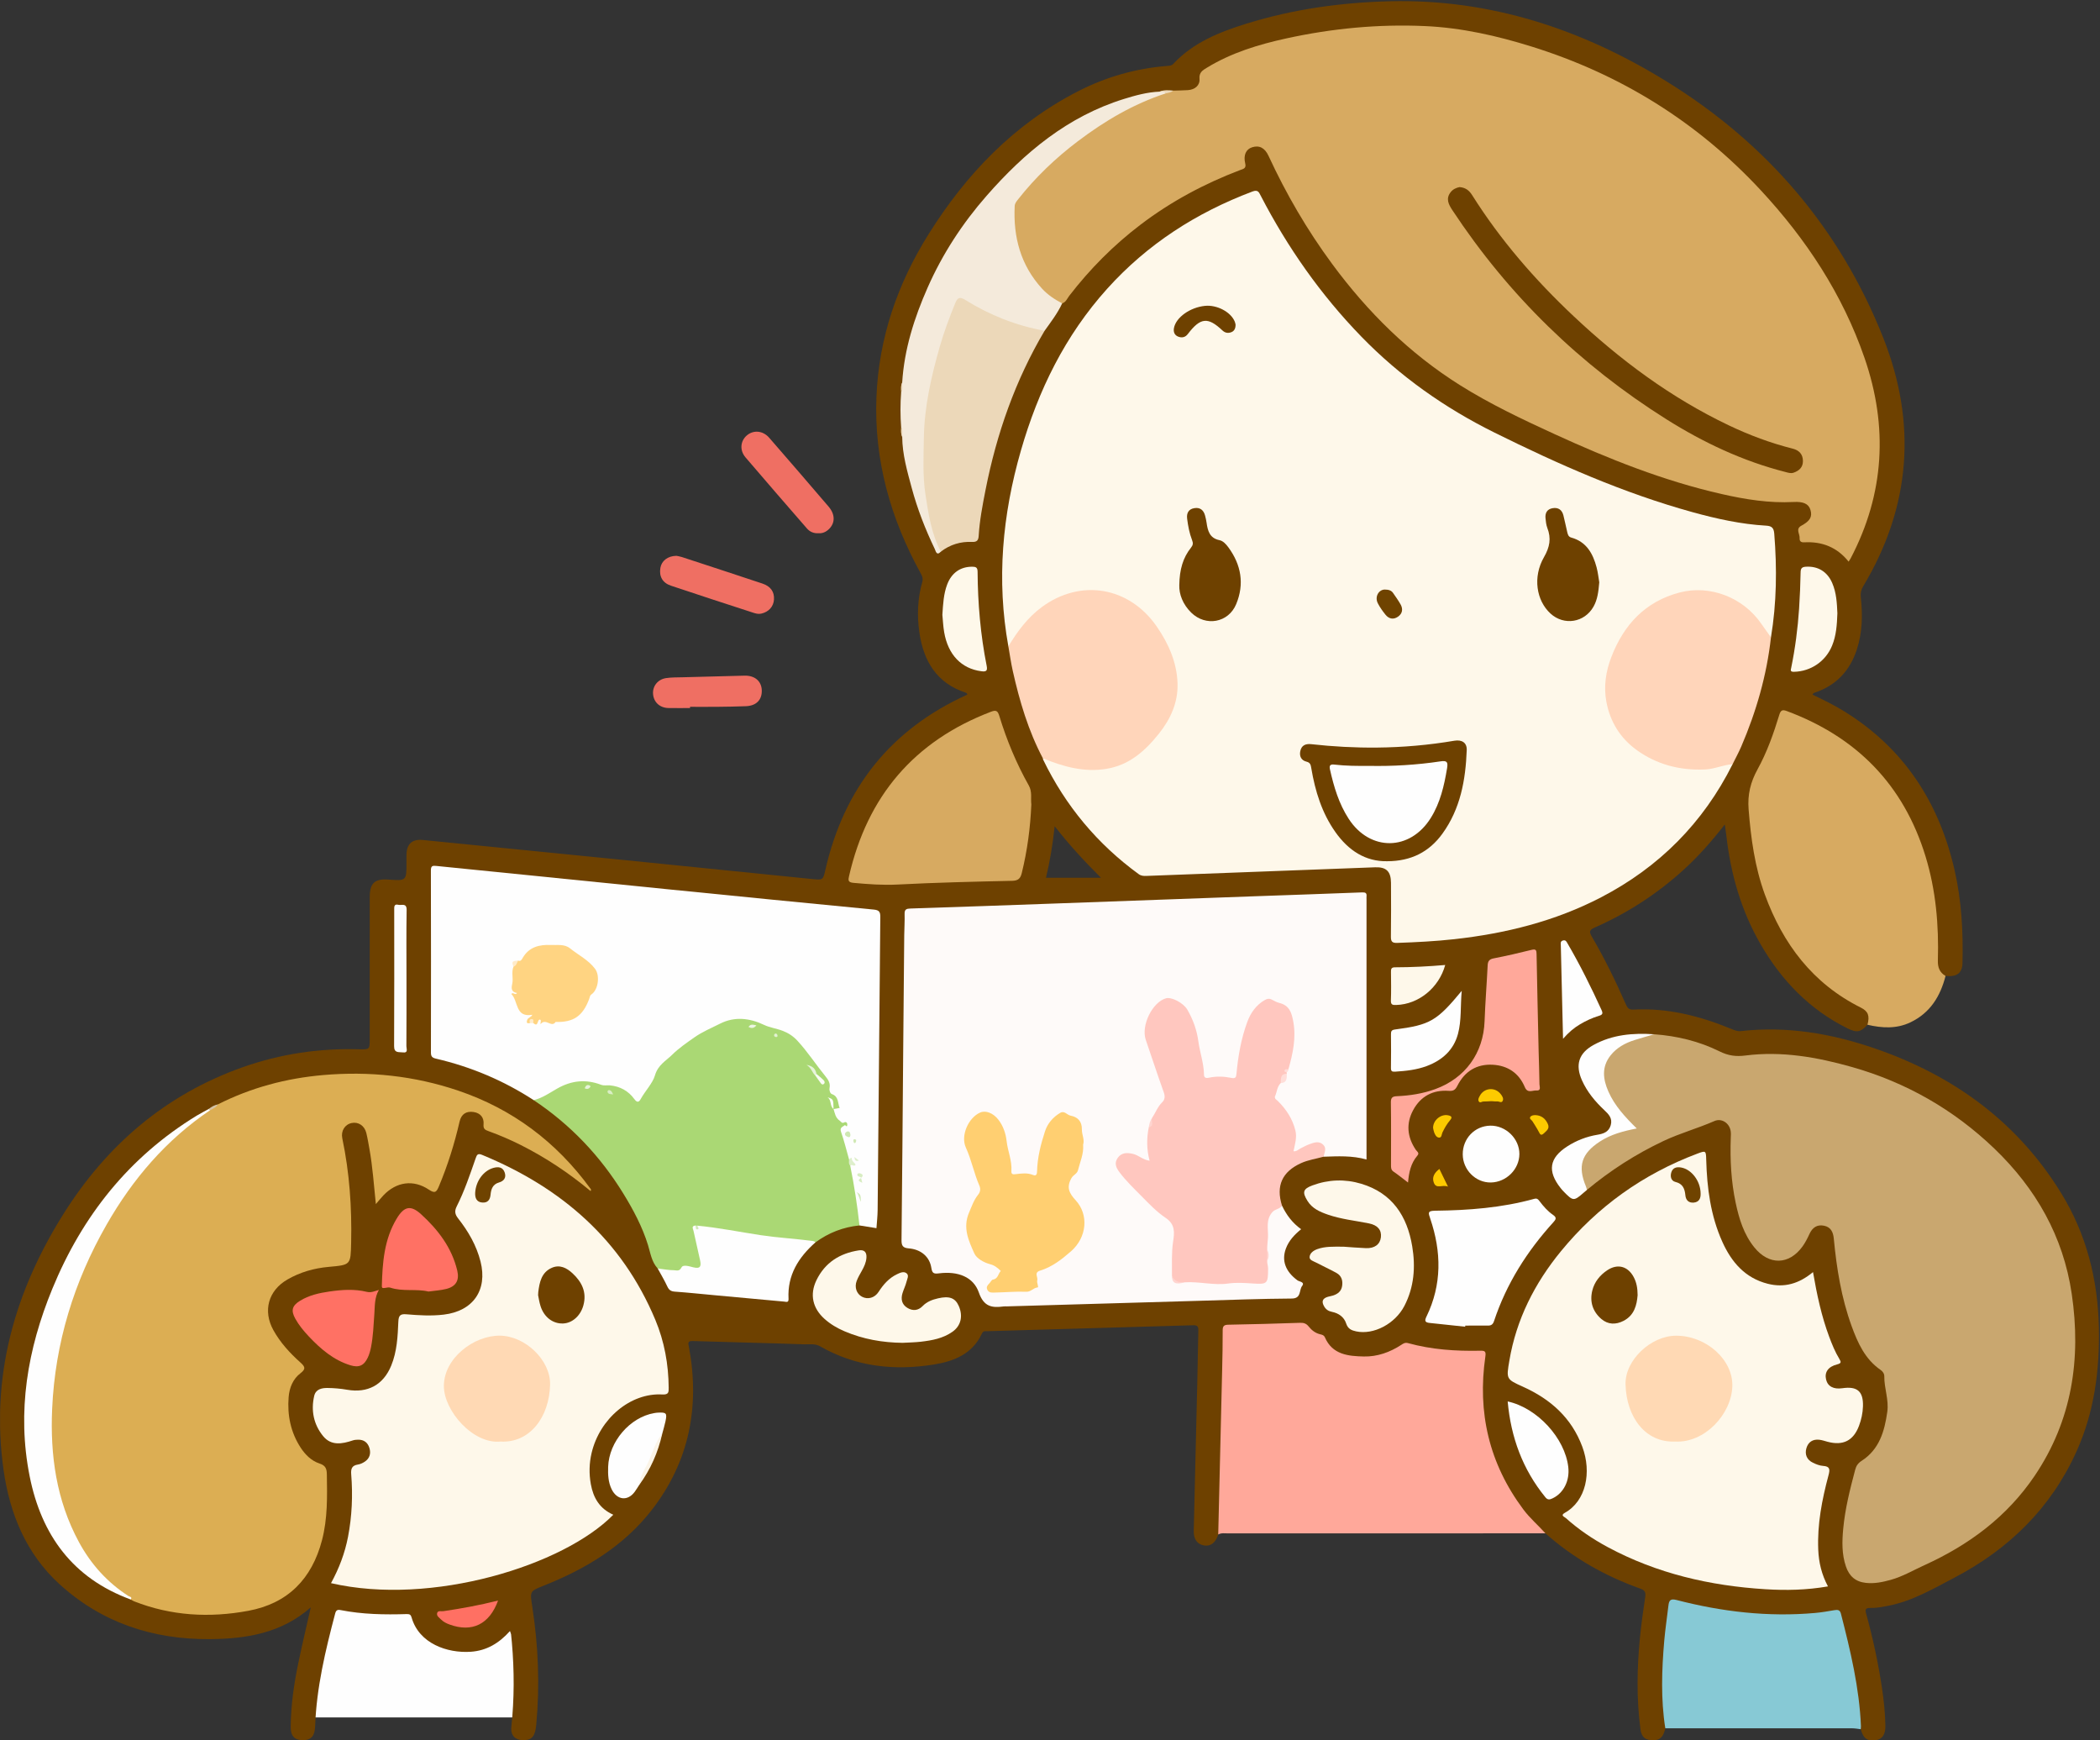 <?xml version="1.0" encoding="UTF-8"?>
<!DOCTYPE svg PUBLIC "-//W3C//DTD SVG 1.1//EN" "http://www.w3.org/Graphics/SVG/1.1/DTD/svg11.dtd">
<svg version="1.1" xmlns="http://www.w3.org/2000/svg" xmlns:xlink="http://www.w3.org/1999/xlink" x="0" y="0" width="1371" height="1136" viewBox="0, 0, 1371, 1136">
  <rect x="0" y="0" width="1371" height="1136" fill="#333333" stroke="none"/>
  <defs>
    <clipPath id="Clip_1">
      <path d="M0.06,0.74 L1370.32,0.74 L1370.32,1136 L0.06,1136 z"/>
    </clipPath>
  </defs>
  <g id="Layer_1">
    <g clip-path="url(#Clip_1)">
      <path d="M197.917,1120.99 L341.917,1120.99 L341.251,1064.32 L333.917,1036.99 L211.917,1044.99 L197.917,1120.99" fill="#FEFEFE"/>
      <path d="M682.879,572.924 C685.341,562.601 687.27,551.583 688.539,539.296 C698.113,551.524 707.939,562.184 718.753,572.924 C706.845,572.924 694.937,572.924 682.879,572.924 z M1370.26,866.444 C1369.6,835.08 1362.16,805.757 1345.87,779.143 C1317.13,732.193 1275.02,701.777 1223.48,684.158 C1195.39,674.558 1166.44,669.647 1136.58,673.013 C1134.03,673.301 1132.01,672.296 1129.91,671.436 C1109.53,663.07 1088.54,657.783 1066.32,658.988 C1063.24,659.155 1062.37,657.642 1061.37,655.368 C1054.76,640.301 1047.54,625.535 1039.22,611.333 C1037.45,608.313 1037.49,607.034 1041.09,605.446 C1062.4,596.05 1081.74,583.536 1099.01,567.87 C1108.76,559.036 1117.41,549.206 1126.06,538.13 C1126.47,541.07 1126.8,543.126 1127.03,545.193 C1129.86,570.421 1136.72,594.416 1149.49,616.469 C1163.14,640.028 1181.41,658.959 1206.05,671.197 C1212.31,674.301 1214.84,673.725 1219.18,668.876 C1221.74,667.321 1221.37,665.016 1220.69,662.695 C1219.73,659.405 1217.27,657.563 1214.34,656.068 C1193.89,645.658 1178.31,630.078 1166.38,610.656 C1149,582.367 1143.7,550.945 1142.45,518.471 C1142.36,515.901 1143.18,513.554 1144.36,511.314 C1151.52,497.736 1157.8,483.778 1162.19,469.048 C1163.31,465.294 1165.19,464.966 1168.5,466.254 C1174.57,468.617 1180.41,471.425 1186.16,474.434 C1221.19,492.755 1244.1,521.142 1255.61,558.769 C1261.49,577.99 1264.06,597.751 1263.79,617.868 C1263.73,621.695 1263.43,625.559 1263.96,629.344 C1264.46,632.987 1265.41,636.635 1270.16,637.018 C1277.59,637.765 1281.07,635.186 1281.23,628.566 C1281.71,608.204 1280.64,587.971 1276.08,568.029 C1265.99,523.853 1243.14,488.538 1204.18,464.401 C1197.47,460.247 1190.39,456.785 1183.3,453.391 C1183.84,452.195 1184.7,452.133 1185.48,451.86 C1199,447.118 1207.68,437.684 1212.16,424.223 C1215.92,412.933 1216.09,401.314 1214.83,389.662 C1214.54,386.937 1215.09,384.872 1216.41,382.67 C1247.55,330.722 1251.58,276.201 1229.44,220.356 C1201.16,149.042 1153.28,93.446 1088.18,53.241 C1032.94,19.128 973.138,-0.783 907.338,0.831 C875.585,1.61 844.34,5.971 813.962,15.368 C796.261,20.843 779.091,27.675 765.993,41.679 C764.771,42.985 763.425,42.926 761.956,43.041 C741.471,44.652 722.065,50.214 703.823,59.566 C662.032,80.991 630.768,113.619 606.161,152.95 C585.881,185.366 573.723,220.596 572.195,259.081 C570.56,300.249 581.324,338.365 601.06,374.196 C602.047,375.988 602.761,377.57 602.136,379.769 C599.038,390.66 598.611,401.775 600.238,412.92 C602.953,431.526 611.459,445.817 630.328,452.071 C631.002,452.294 631.45,452.679 631.521,453.416 C581.46,476.038 550.981,514.517 538.83,567.851 C537.305,574.543 537.266,574.484 529.94,573.741 C488.046,569.492 446.153,565.243 404.254,561.044 C361.527,556.761 318.793,552.55 276.065,548.273 C269.288,547.595 265.628,550.658 265.388,557.488 C265.323,559.319 265.377,561.154 265.377,562.987 C265.377,574.979 265.377,574.979 253.505,574.111 C244.614,573.46 241.385,576.493 241.383,585.558 C241.375,616.384 241.38,647.21 241.379,678.036 C241.379,685.01 241.377,685.082 234.185,684.887 C208.3,684.187 183.091,687.902 158.66,696.521 C108.114,714.353 69.721,747.399 41.498,792.267 C9.341,843.388 -6.265,898.846 2.338,959.567 C6.379,988.092 17.08,1014.11 38.702,1033.89 C66.333,1059.16 99.821,1070.19 136.999,1069.9 C160.847,1069.71 183.841,1066.01 202.892,1049.15 C200.119,1061.47 197.276,1073.39 194.781,1085.38 C191.929,1099.08 189.939,1112.91 189.771,1126.94 C189.697,1133.19 192.31,1135.88 197.843,1135.84 C203.227,1135.81 205.518,1133.09 205.742,1126.68 C206.62,1101.57 212.45,1077.33 218.817,1053.18 C219.364,1051.11 220.233,1050.52 222.274,1050.92 C236.574,1053.75 251.048,1054 265.545,1053.54 C267.464,1053.48 268.221,1054.01 268.701,1055.71 C273.526,1072.77 291.998,1079.2 307.376,1078.14 C317.771,1077.42 325.898,1072.48 332.929,1064.62 C333.286,1065.65 333.589,1066.21 333.663,1066.8 C333.889,1068.62 334.041,1070.44 334.199,1072.26 C335.78,1090.55 335.781,1108.83 333.85,1127.1 C333.244,1132.83 336.346,1135.93 341.981,1135.84 C347.265,1135.77 349.383,1133.23 350.061,1126.06 C352.517,1100.06 351.454,1074.18 347.448,1048.41 C345.915,1038.54 345.871,1038.62 355.113,1034.94 C382.58,1024.01 407.388,1009.05 425.716,985.332 C450.053,953.836 456.977,918.08 449.796,879.293 C449.355,876.912 448.605,875.207 452.305,875.323 C476.593,876.09 500.889,876.612 525.174,877.464 C528.555,877.582 532.138,876.883 535.413,878.763 C558.681,892.12 583.789,894.827 609.758,890.64 C622.864,888.527 634.916,883.721 641.058,870.412 C641.957,868.463 643.414,868.932 644.808,868.891 C689.557,867.607 734.308,866.363 779.055,865.019 C781.854,864.935 782.409,866.008 782.346,868.475 C782.046,880.122 781.912,891.773 781.637,903.42 C780.884,935.368 780.059,967.313 779.342,999.261 C779.218,1004.8 781.764,1008.08 786.183,1008.77 C790.445,1009.44 793.663,1006.92 795.331,1001.59 C796.34,999.979 796.443,998.158 796.663,996.328 C798.876,977.931 797.683,959.413 798.254,940.969 C798.964,918.031 800.175,895.06 799.597,872.079 C799.589,871.747 799.626,871.412 799.607,871.081 C799.418,867.715 800.988,866.466 804.361,866.277 C817.661,865.53 830.977,865.584 844.276,865.15 C853.485,864.85 859.004,870.482 864.407,875.96 C867.879,879.479 871.113,882.683 875.772,884.454 C888.785,889.4 900.973,886.869 912.762,880.578 C915.464,879.136 917.994,878.051 921.262,878.835 C934.431,881.99 947.84,883.233 961.364,883.319 C968.136,883.363 968.272,883.567 967.512,890.488 C963.434,927.586 972.987,960.807 996.328,989.898 C999.769,994.187 1003.11,999.08 1008.94,1000.84 C1027.15,1017.05 1048,1028.76 1070.88,1036.93 C1073.81,1037.98 1074.56,1039.3 1074.11,1042.3 C1072.77,1051.16 1071.53,1060.05 1070.65,1068.97 C1068.7,1088.85 1068.37,1108.76 1070.97,1128.63 C1071.69,1134.08 1074.28,1135.98 1079.7,1135.87 C1084.89,1135.77 1086.23,1132.15 1087.21,1128.1 C1088.25,1126.6 1087.91,1124.94 1087.88,1123.28 C1087.76,1116.79 1086.72,1110.35 1086.62,1103.88 C1086.38,1087.22 1087.89,1070.66 1089.96,1054.16 C1091.08,1045.2 1091.21,1045.33 1099.82,1047.29 C1131.17,1054.43 1162.75,1058.14 1194.82,1053.05 C1198.92,1052.39 1200.64,1054.08 1201.53,1057.7 C1205.59,1074.35 1209.4,1091.04 1211.79,1108.04 C1212.76,1114.93 1211.98,1122.08 1214.79,1128.69 C1216.53,1134.84 1219,1136.61 1224.73,1135.83 C1228.78,1135.28 1231.01,1132.1 1230.89,1126.46 C1230.72,1118.14 1229.88,1109.86 1228.64,1101.63 C1226.2,1085.33 1222.73,1069.25 1218.35,1053.37 C1217.5,1050.28 1218.02,1049.46 1221.38,1049.54 C1225,1049.63 1228.67,1048.9 1232.25,1048.23 C1248.21,1045.24 1262.09,1037.06 1276.14,1029.68 C1311.66,1011.02 1339.11,984.221 1355.73,947.238 C1367.28,921.553 1370.84,894.501 1370.26,866.444" fill="#6E4100"/>
    </g>
    <path d="M795.331,1001.59 C796.186,965.837 797.055,930.082 797.886,894.326 C798.087,885.673 798.274,877.016 798.234,868.362 C798.221,865.5 799.169,864.721 801.963,864.67 C817.599,864.386 833.234,863.97 848.862,863.426 C851.296,863.341 852.898,863.972 854.385,865.84 C856.381,868.348 858.885,870.269 862.142,870.977 C863.298,871.228 864.413,871.618 864.931,872.826 C869.827,884.266 880.297,885.195 890.416,885.412 C899.133,885.6 907.427,882.678 914.854,877.804 C916.181,876.934 917.274,876.133 919.311,876.695 C934.671,880.935 950.422,881.972 966.271,881.644 C969.363,881.579 970.225,881.974 969.73,885.393 C964.43,922.001 972.2,955.358 994.506,985.223 C998.818,990.997 1004.22,995.559 1008.94,1000.84 C939.857,1000.85 870.775,1000.85 801.694,1000.88 C799.56,1000.88 797.348,1000.444 795.331,1001.59" fill="#FFA89A"/>
    <path d="M1219.18,668.876 C1220.76,663.1 1219.68,660.088 1214.88,657.696 C1183.45,642.029 1164,616.155 1152.2,583.888 C1145.64,565.952 1143.09,547.262 1141.59,528.253 C1140.83,518.59 1142.86,510.475 1147.4,502.217 C1153.59,490.978 1157.89,478.862 1161.62,466.597 C1162.53,463.63 1163.59,463.027 1166.47,464.1 C1212.04,481.031 1242.74,512.164 1257.07,558.887 C1263.87,581.06 1265.83,603.864 1265.15,626.938 C1265.02,631.357 1266.26,634.761 1270.16,637.018 C1266.78,650.301 1260.13,661.113 1247.31,667.271 C1238.16,671.673 1228.71,671.085 1219.18,668.876" fill="#D7AA61"/>
    <path d="M1087.21,1128.1 C1084.19,1109.06 1084.88,1089.96 1086.52,1070.88 C1087.18,1063.26 1088.35,1055.69 1089.23,1048.09 C1089.61,1044.83 1090.34,1043.26 1094.5,1044.34 C1124.16,1052.03 1154.27,1055.55 1184.93,1052.82 C1189.23,1052.44 1193.5,1051.69 1197.75,1050.97 C1199.84,1050.62 1201.24,1050.87 1201.85,1053.23 C1208.05,1077.4 1213.89,1101.63 1214.93,1126.71 C1214.96,1127.37 1214.84,1128.03 1214.79,1128.69 C1212.99,1128.49 1211.19,1128.11 1209.39,1128.11 C1168.66,1128.08 1127.94,1128.09 1087.21,1128.1" fill="#87C9D5"/>
    <path d="M534.387,348.069 C531.383,348.211 528.801,347.241 526.823,344.96 C513.422,329.507 499.968,314.1 486.705,298.53 C482.748,293.885 483.365,287.824 487.547,284.233 C491.895,280.499 498.084,281.021 502.191,285.744 C515.176,300.677 528.118,315.647 540.971,330.694 C545.354,335.826 545.272,341.436 541.142,345.403 C539.262,347.209 537.046,348.214 534.387,348.069" fill="#EF6F63"/>
    <path d="M441.609,362.798 C442.254,362.938 443.748,363.129 445.154,363.589 C462.692,369.329 480.229,375.072 497.739,380.899 C503.113,382.688 505.604,386.284 505.306,391.267 C505.022,396.011 501.771,399.477 496.948,400.535 C495.001,400.963 493.267,400.426 491.579,399.878 C473.715,394.081 455.859,388.259 438.05,382.298 C432.5,380.44 430.198,376.214 431.142,370.623 C431.902,366.119 435.913,362.86 441.609,362.798" fill="#EF6F63"/>
    <path d="M450.494,462.163 C445.837,462.163 441.18,462.214 436.525,462.149 C430.873,462.071 426.889,458.507 426.368,453.187 C425.865,448.055 429.319,443.456 434.811,442.62 C438.401,442.074 442.095,442.168 445.745,442.067 C459.203,441.692 472.661,441.329 486.121,441.015 C492.722,440.861 497.072,444.56 497.324,450.396 C497.599,456.777 493.808,460.7 486.889,460.961 C480.741,461.192 474.586,461.285 468.433,461.35 C462.455,461.413 456.476,461.363 450.497,461.363 C450.496,461.63 450.495,461.896 450.494,462.163" fill="#EF6F63"/>
    <path d="M658.316,421.898 C650.48,378.608 654.401,336.091 666.511,294.063 C677.806,254.861 695.328,219.013 722.823,188.48 C749.086,159.314 781.107,138.771 817.702,124.991 C821.281,123.643 821.899,125.484 823.086,127.771 C840.599,161.519 862.207,192.367 888.721,219.67 C914.011,245.712 943.218,266.277 975.756,282.398 C1017.52,303.091 1059.99,321.891 1105.05,334.318 C1120.78,338.659 1136.7,342.173 1153.05,343.107 C1156.8,343.321 1158.04,344.648 1158.34,348.386 C1160.16,371.021 1159.91,393.563 1156.19,416.01 C1152.25,415.382 1151.55,411.628 1149.72,409.087 C1141.16,397.174 1129.99,389.65 1115.37,387.095 C1102.6,384.864 1090.99,388.09 1080.64,394.875 C1061.52,407.399 1050.38,425.265 1049.54,448.378 C1048.78,469.602 1062.19,488.353 1082.22,495.702 C1096.91,501.09 1111.77,503.575 1127.09,498.15 C1128.34,497.707 1130.17,496.449 1131.12,498.845 C1111.94,537.136 1083.19,566.004 1045.26,585.707 C1015.21,601.318 982.947,609.324 949.46,613.027 C937.045,614.399 924.602,615.017 912.131,615.459 C908.733,615.579 908.016,614.405 908.062,611.252 C908.233,599.594 908.167,587.932 908.117,576.273 C908.085,568.854 905.081,565.831 897.793,566.101 C848.087,567.945 798.384,569.846 748.68,571.725 C746.85,571.794 745.105,571.801 743.457,570.603 C716.407,550.925 695.653,525.998 681.058,495.921 C680.916,495.63 680.908,495.274 680.837,494.949 C682.761,493.885 684.406,495.105 686.042,495.718 C694.053,498.722 702.356,500.889 710.826,501.219 C720.358,501.59 729.874,500.145 738.005,494.517 C750.609,485.794 760.408,474.754 765.32,459.887 C767.623,452.916 768.003,445.768 766.564,438.704 C763.281,422.589 756.053,408.4 743.272,397.815 C722.98,381.008 695.836,383.41 676.717,400.756 C671.142,405.815 666.245,411.445 662.342,417.932 C661.384,419.524 660.83,421.781 658.316,421.898" fill="#FEF8EA"/>
    <path d="M765.992,59.151 C769.148,59.052 772.309,59.038 775.458,58.836 C780.129,58.536 783.479,55.744 783.098,51.411 C782.731,47.237 785.256,45.825 787.92,44.199 C803.897,34.445 821.532,29.077 839.624,25.109 C869.495,18.559 899.742,15.648 930.312,17.019 C954.211,18.09 977.395,23.354 1000.14,30.46 C1058.08,48.564 1108.11,79.606 1149.43,124.066 C1179.17,156.061 1202.93,192.083 1217.28,233.663 C1232.74,278.484 1230.35,322.268 1208.16,364.569 C1207.86,365.138 1207.48,365.659 1206.88,366.589 C1199.33,357.149 1189.51,353.343 1177.88,353.993 C1175.66,354.117 1174.77,353.167 1174.89,351.146 C1175.05,348.46 1172.13,345.263 1175.97,343.171 C1181.66,340.076 1183.29,337.405 1181.98,332.865 C1180.8,328.744 1177.13,327.329 1170.99,327.658 C1155.08,328.509 1139.48,325.986 1124.04,322.481 C1086.06,313.86 1050.11,299.498 1014.83,283.323 C993.804,273.68 972.876,263.774 953.243,251.453 C920.097,230.653 892.81,203.612 869.661,172.224 C853.399,150.175 839.681,126.638 828.195,101.782 C825.761,96.515 822.188,94.65 817.473,96.127 C813.482,97.378 811.623,101.243 812.963,106.731 C813.776,110.06 811.557,110.268 809.593,111.015 C786.274,119.878 764.491,131.524 744.597,146.651 C727,160.032 711.584,175.566 698.088,193.053 C696.719,194.827 695.927,197.235 693.451,198.005 C690.955,199.08 689.357,197.218 687.638,196.089 C674.023,187.145 667.056,173.771 663.114,158.54 C661.317,151.599 660.536,144.481 660.866,137.259 C661.009,134.131 661.887,131.455 663.865,129.006 C687.55,99.682 716.745,77.671 751.415,62.905 C754.327,61.664 757.352,60.766 760.425,60.034 C762.307,59.918 764.167,59.646 765.992,59.151" fill="#D7AA61"/>
    <path d="M142.241,720.865 C163.869,709.927 186.826,703.82 210.935,701.719 C241.001,699.099 270.419,702.173 299.021,711.837 C334.501,723.825 363.094,745.29 385.188,775.477 C385.545,775.965 386.209,776.399 385.572,777.438 C371.488,765.707 356.351,755.607 339.993,747.38 C333.147,743.937 326.118,740.91 318.914,738.316 C316.656,737.503 315.422,736.858 315.694,733.86 C316.082,729.579 313.744,726.532 309.214,725.837 C304.435,725.105 301.172,727.146 300.032,732.098 C296.704,746.559 292.304,760.646 286.545,774.335 C285.017,777.966 284.073,779.254 280.061,776.551 C269.914,769.715 258.769,771.351 250.305,780.249 C248.744,781.89 247.334,783.674 245.378,785.946 C244.067,773.404 243.279,761.521 241.161,749.807 C240.539,746.373 239.982,742.919 239.154,739.533 C237.974,734.71 233.919,732.079 229.505,733.037 C225.128,733.986 222.459,738.201 223.47,743.013 C228.18,765.436 229.753,788.105 229.251,810.978 C228.928,825.719 229.074,825.609 214.599,826.919 C205.065,827.781 195.967,830.347 187.614,835.178 C175.14,842.393 171.502,855.633 178.488,868.234 C182.991,876.355 189.185,883.103 196.022,889.237 C198.893,891.812 200.049,893.397 196.244,896.276 C191.201,900.093 188.92,905.858 188.435,911.954 C187.501,923.68 189.739,934.842 196.244,944.853 C199.299,949.555 203.337,953.569 208.658,955.287 C212.795,956.623 213.334,958.966 213.393,962.616 C213.623,976.942 213.91,991.226 210.235,1005.28 C203.619,1030.59 187.986,1046.61 162.062,1051.42 C136.734,1056.12 111.729,1054.72 87.497,1045.21 C86.753,1044.91 86.085,1044.43 85.381,1044.04 C82.122,1041.2 78.098,1039.51 74.74,1036.75 C56.69,1021.95 45.872,1002.61 39.387,980.604 C35.521,967.485 33.36,954.082 32.833,940.332 C30.37,876.094 50.458,819.201 88.873,768.421 C101.967,751.113 117.177,735.73 136.166,724.616 C138.136,723.283 140.313,722.276 142.241,720.865" fill="#DCAE53"/>
    <path d="M836.963,786.921 C839.845,793.017 843.785,798.284 849.463,802.333 C845.041,805.925 841.422,809.8 839.508,814.948 C836.555,822.887 839.296,829.995 847.048,835.705 C848.267,836.602 852.105,836.758 850.083,839.406 C847.988,842.148 849.734,847.546 843.33,847.585 C823.198,847.707 803.07,848.489 782.942,849.065 C741.025,850.265 699.108,851.496 657.191,852.711 C656.526,852.731 655.848,852.647 655.194,852.738 C647.54,853.807 642.244,852.874 639.073,843.707 C635.518,833.432 625.383,829.561 612.906,831.159 C609.417,831.606 608.559,830.939 608.012,827.473 C606.879,820.298 601.242,815.482 593.304,814.852 C589.319,814.536 588.521,813.025 588.562,809.347 C589.015,768.882 589.298,728.415 589.64,687.948 C589.857,662.136 590.085,636.323 590.331,610.511 C590.376,605.851 590.712,601.188 590.575,596.537 C590.486,593.527 591.783,593.091 594.42,593.006 C625.852,591.993 657.28,590.877 688.708,589.747 C732.275,588.181 775.841,586.568 819.408,584.998 C842.688,584.158 865.971,583.405 889.247,582.485 C891.481,582.397 892.367,582.876 892.153,585.096 C892.089,585.756 892.144,586.428 892.144,587.095 C892.144,642.076 892.144,697.058 892.144,752.04 C892.144,753.52 892.144,755 892.144,756.839 C882.645,754.164 873.361,754.727 864.091,755.017 C863.863,754.765 863.625,754.491 863.595,754.175 C862.927,747.065 860.944,745.868 854.158,748.452 C851.97,749.285 850.088,750.698 847.979,751.656 C844.547,753.215 842.915,752.174 843.845,748.62 C846.67,737.828 841.981,729.578 835.433,721.828 C830.378,715.845 830.314,713.412 835.025,706.792 C837.864,705.956 838.912,703.827 839.114,701.094 C839.178,700.637 839.286,700.189 839.408,699.745 C839.675,698.849 839.833,697.931 839.955,697.002 C842.14,690.172 843.769,683.223 843.874,676.026 C843.95,670.871 843.374,665.642 841.364,660.944 C838.421,654.066 826.704,652.379 821.626,657.857 C815.488,664.478 813.282,672.988 811.661,681.43 C810.412,687.932 808.729,694.41 808.351,701.086 C808.204,703.684 806.699,704.987 804.005,704.675 C799.189,704.115 794.378,704.003 789.551,704.631 C786.376,705.044 784.852,703.23 784.667,700.332 C784.263,693.988 782.213,687.943 781.361,681.727 C780.531,675.679 778.604,670.09 776.528,664.476 C775.775,662.439 774.834,660.389 773.329,658.858 C770.178,655.654 766.693,651.781 761.819,653.427 C756.554,655.205 751.939,657.952 750.212,664.527 C747.693,674.121 750.94,682.513 753.67,691.174 C755.873,698.164 758.341,705.066 760.74,711.989 C761.889,715.305 761.667,718.201 759.287,720.805 C756.782,723.547 755.462,727.045 753.324,730.014 C752.126,731.802 751.589,733.846 751.079,735.899 C750.155,742.188 749.952,748.456 751.155,754.749 C751.818,758.214 750.89,758.962 747.46,758.056 C745.838,757.628 744.389,756.792 742.926,756.001 C740.844,754.874 738.645,754.16 736.255,754.209 C730.936,754.319 728.425,758.531 731.121,763.135 C734.597,769.071 739.638,773.708 744.402,778.576 C751.137,785.457 758.419,791.702 766.002,797.607 C768.272,799.375 767.796,801.898 767.592,804.067 C766.705,813.507 766.373,822.968 766.055,832.431 C767.29,836.789 768.095,837.145 773.921,835.892 C782.337,834.55 790.602,837.61 799.046,836.618 C806.274,835.769 813.561,836.002 820.839,836.437 C825.029,836.687 826.453,835.131 826.586,830.808 C826.662,828.323 826.281,825.843 826.335,823.354 C826.799,821.005 827.094,818.652 826.423,816.287 C826.223,809.846 826.796,803.416 826.582,796.956 C826.43,792.39 831.351,788.092 836.963,786.921" fill="#FEFAF9"/>
    <path d="M1079.98,675.085 C1094.88,676.179 1109.34,679.671 1122.6,686.254 C1128.46,689.162 1133.44,689.73 1139.53,688.953 C1163.23,685.928 1186.3,690.025 1208.97,696.441 C1244.37,706.464 1275.54,724.271 1302.07,749.745 C1329.14,775.745 1347.02,807.02 1352.54,844.481 C1358.8,886.909 1352.77,927.137 1328.32,963.331 C1310.28,990.027 1285.37,1008.48 1256.28,1021.66 C1249.02,1024.96 1242.12,1029.07 1234.36,1031.21 C1229.07,1032.67 1223.81,1033.79 1218.2,1033.19 C1211.35,1032.46 1207.29,1028.78 1205.15,1022.55 C1202.37,1014.47 1202.58,1006.11 1203.36,997.819 C1204.58,984.709 1207.82,971.962 1211.19,959.262 C1211.86,956.754 1213.04,955.018 1215.38,953.516 C1226.94,946.067 1230.34,934.23 1232.13,921.521 C1233.25,913.61 1230.07,906.147 1230.18,898.365 C1230.2,896.575 1229.14,895.134 1227.75,894.175 C1217.58,887.155 1212.84,876.551 1208.82,865.503 C1202.13,847.084 1199.05,827.903 1197.21,808.496 C1196.81,804.174 1195.26,800.98 1190.9,800.061 C1186.38,799.108 1183.28,801.188 1181.34,805.392 C1180.03,808.251 1178.58,811.12 1176.74,813.655 C1167.93,825.763 1154.86,825.945 1145.37,814.245 C1138.45,805.709 1135.36,795.556 1133.14,785.072 C1130.18,771.155 1129.44,757.055 1129.94,742.868 C1130,741.371 1130.11,739.846 1129.9,738.375 C1129.16,733.107 1123.99,729.66 1119.31,731.716 C1108.35,736.524 1096.77,739.66 1085.92,744.798 C1067.91,753.329 1051.31,763.961 1036.03,776.71 C1029.85,769.643 1029.16,759.891 1034.73,752.41 C1042.41,742.108 1053.65,738.25 1065.67,735.981 C1065.99,735.922 1066.32,736.083 1066.65,736.141 C1067.01,736.205 1067.27,736.364 1067.95,737.735 C1058.76,728.965 1051.04,720.472 1047.42,709.156 C1043.63,697.326 1048.14,687.127 1059.06,680.962 C1065.61,677.267 1072.68,675.872 1079.98,675.085" fill="#C9A76F"/>
    <path d="M1183.64,830.322 C1186.21,845.193 1189.19,859.131 1194.2,872.539 C1196.06,877.523 1198.07,882.458 1200.84,887.019 C1202.09,889.081 1202.1,889.893 1199.39,890.572 C1193.48,892.054 1191.04,895.709 1192.18,900.48 C1193.25,904.923 1197.05,906.954 1202.75,906.127 C1212.59,904.698 1216.55,908.176 1216.25,917.986 C1216.11,922.356 1215.19,926.589 1213.67,930.651 C1210.01,940.408 1203.22,943.781 1193.09,941.059 C1191.33,940.587 1189.58,939.973 1187.79,939.759 C1183.56,939.257 1180.53,941.202 1179.35,945.176 C1178.13,949.316 1179.57,952.825 1183.58,954.758 C1185.66,955.756 1187.95,956.678 1190.2,956.825 C1194.77,957.122 1194.76,959.152 1193.77,962.888 C1189.5,978.836 1186.35,994.962 1187.06,1011.63 C1187.41,1019.88 1189.26,1027.7 1193.4,1035.48 C1179.54,1037.88 1166.04,1038.17 1152.48,1037.32 C1116.38,1035.07 1081.8,1027.11 1049.7,1009.88 C1039.85,1004.59 1030.62,998.368 1022.28,990.886 C1021.38,990.079 1018.48,989.196 1021.6,987.454 C1035.49,979.698 1039.22,961.027 1033.05,944.385 C1026.02,925.402 1012.2,913.195 994.151,905.09 C983.283,900.211 983.365,900.102 985.399,888.082 C989.957,861.155 1001.91,837.651 1019.05,816.731 C1042.98,787.528 1072.75,766.31 1108.11,753.006 C1113.67,750.914 1113.76,751.001 1113.92,757.048 C1114.42,775.473 1116.79,793.568 1124.43,810.536 C1130.39,823.786 1139.28,834.207 1154.12,837.95 C1164.93,840.676 1174.5,837.918 1183.64,830.322" fill="#FEF8EA"/>
    <path d="M348.438,718.09 C328.751,705.278 307.426,696.295 284.567,690.993 C282.11,690.423 281.331,689.482 281.335,687.032 C281.395,647.39 281.411,607.748 281.309,568.107 C281.302,565.112 282.436,564.968 284.848,565.213 C335.992,570.407 387.14,575.563 438.291,580.678 C482.33,585.081 526.37,589.475 570.426,593.697 C573.956,594.035 574.747,595.208 574.715,598.508 C574.082,662.269 573.565,726.032 572.972,789.794 C572.936,793.749 572.47,797.699 572.204,801.652 C568.506,801.058 564.809,800.465 561.111,799.871 C559.933,798.594 559.332,797.02 559.166,795.354 C558.059,784.249 555.743,773.328 554.171,762.305 C553.368,760.406 557.384,759.98 555.569,757.642 C555.133,757.08 555.066,756.696 553.908,756.98 C550.544,751.197 549.807,744.543 547.763,738.325 C546.728,735.176 549.721,734.766 551.166,733.849 C547.303,733.867 544.689,730.808 543.737,724.518 C543.817,724.041 544.026,723.63 544.369,723.29 C547.372,720.739 546.373,718.222 543.904,716.25 C541.621,714.427 540.406,712.353 540.385,709.476 C540.37,707.405 539.589,705.567 538.346,703.946 C531.79,695.394 525.622,686.533 518.277,678.605 C516.903,677.122 515.331,675.662 513.436,675.163 C504.015,672.683 495.488,667.593 485.409,666.743 C479.914,666.28 475.216,667.621 470.569,669.387 C455.878,674.968 444.016,684.836 432.702,695.433 C431.202,696.836 429.819,698.181 429.86,700.437 C429.878,701.459 429.527,702.466 428.823,703.189 C424.813,707.305 422.52,712.539 419.475,717.286 C417.29,720.692 415.465,720.928 412.901,717.824 C408.188,712.118 402.179,710.394 395.03,709.482 C389.192,708.737 383.51,706.66 377.441,707.052 C375.609,707.17 373.954,707.31 372.187,708.112 C365.561,711.118 358.773,713.777 352.723,717.917 C351.304,718.888 349.887,718.563 348.438,718.09" fill="#FEFEFE"/>
    <path d="M400.394,988.702 C367.983,1021.79 281.873,1048.52 216.097,1033.36 C221.341,1023.79 225.164,1013.77 227.206,1003.13 C229.794,989.642 230.395,976.03 229.292,962.377 C228.985,958.587 229.789,956.539 233.725,955.928 C235.305,955.683 236.915,954.9 238.257,953.988 C241.391,951.859 242.225,948.691 241.19,945.195 C240.137,941.636 237.629,939.653 233.791,939.725 C232.638,939.747 231.428,939.819 230.351,940.183 C223.404,942.527 216.223,943.818 211.001,937.438 C204.817,929.883 202.897,920.778 205.121,911.152 C206.133,906.772 210.033,905.913 213.795,905.959 C218.084,906.012 222.415,906.383 226.64,907.118 C240.033,909.448 250.214,903.98 255.386,891.43 C259.206,882.161 259.655,872.302 260.068,862.521 C260.24,858.43 261.595,857.551 265.311,857.865 C273.428,858.551 281.539,859.05 289.716,858.076 C308.806,855.802 318.418,842.133 313.731,823.475 C311.09,812.959 305.759,803.784 299.14,795.353 C297.062,792.706 296.567,790.619 298.168,787.437 C303.252,777.33 306.856,766.6 310.573,755.935 C311.334,753.752 311.921,752.648 314.683,753.787 C366.355,775.079 405.939,809.094 427.856,861.535 C433.74,875.614 436.448,890.496 436.554,905.807 C436.574,908.697 436.581,910.439 432.384,910.201 C411.624,909.024 391.502,925.933 386.222,948.443 C384.64,955.185 384.504,961.975 385.734,968.762 C387.328,977.555 391.364,984.7 400.394,988.702" fill="#FEF8EA"/>
    <path d="M348.438,718.09 C354.051,716.739 358.83,713.36 363.634,710.606 C373.127,705.165 382.47,704.306 392.375,708.035 C394.448,708.815 396.239,708.258 398.146,708.436 C404.826,709.062 410.25,712.062 414.111,717.365 C415.997,719.956 417.157,719.412 418.294,717.353 C421.233,712.037 426.124,707.024 427.577,701.982 C429.579,695.035 434.759,692.485 438.804,688.475 C443.092,684.223 448.206,680.729 453.227,677.191 C458.612,673.396 464.506,671.002 470.175,668.129 C479.588,663.361 489.481,664.517 498.726,668.929 C502.695,670.823 506.93,671.281 510.927,672.826 C514.754,674.307 517.836,676.313 520.626,679.337 C527.338,686.609 532.692,694.918 538.92,702.551 C540.7,704.732 542.216,707.051 541.577,710.194 C541.269,711.708 542.013,713.771 543.107,714.145 C547.582,715.671 546.808,719.828 548.167,723.174 C546.816,723.423 545.486,723.669 544.155,723.915 C542.984,721.909 543.635,719.384 542.316,717.42 C543.659,719.366 542.811,721.95 544.192,723.885 C545.039,726.661 545.407,729.57 548.193,731.486 C549.25,732.213 549.572,733.512 551.279,732.577 C552.101,732.127 553.18,732.596 553.155,734.003 C553.11,736.445 551.88,734.115 551.54,734.42 C550.27,735.557 548.025,735.802 549.07,738.772 C551.14,744.655 552.593,750.756 554.301,756.768 C555.639,757.955 554.586,759.598 555.094,760.943 C557.7,773.826 559.701,786.803 561.112,799.871 C550.519,800.913 540.963,804.653 532.379,810.918 C527.683,811.76 523.048,810.589 518.491,810.007 C506.626,808.493 494.541,808.286 482.924,805.308 C474.15,803.059 465.074,803.503 456.349,801.395 C455.881,801.395 455.41,801.446 454.964,801.574 C453.397,803.104 454.629,804.723 454.89,806.248 C455.846,811.828 457.645,817.249 458.283,822.884 C458.829,827.717 457.556,828.887 452.786,828.439 C449.659,828.146 446.835,828.453 443.68,829.58 C439.031,831.241 433.845,831.165 429.383,827.97 C425.404,823.644 424.707,818.069 423.058,812.717 C419.375,800.769 413.501,789.735 406.956,779.083 C391.86,754.518 372.445,734.102 348.438,718.09" fill="#AAD874"/>
    <path d="M836.963,786.921 C835.58,789.287 832.597,789.002 830.695,791.153 C826.166,796.273 828.084,802.105 827.82,807.632 C827.691,810.342 827.217,813.042 827.313,815.764 C827.797,818.176 827.834,820.585 827.291,822.993 C827.193,824.634 827.867,826.135 827.871,827.842 C827.891,838.14 827.439,838.38 817.382,837.727 C812.252,837.393 807.054,837.046 801.828,837.782 C792.305,839.122 782.827,836.329 773.279,837.01 C769.42,837.874 766.178,837.526 765.13,832.865 C765.188,825.433 764.756,817.976 765.851,810.588 C766.745,804.553 767.388,799.196 760.988,794.918 C755.244,791.078 750.349,785.938 745.395,780.922 C740.379,775.844 735.258,770.951 730.926,765.24 C728.643,762.231 727.261,759.219 729.728,755.736 C732.273,752.142 735.958,752.326 739.647,753.16 C743.375,754.003 746.192,757.115 750.526,757.61 C748.559,750.313 748.531,743.053 749.995,735.784 C751.996,734.247 751.195,731.735 752.075,729.808 C754.37,726.396 755.723,722.421 758.787,719.436 C760.469,717.798 760.727,715.637 759.812,713.08 C755.733,701.679 751.939,690.176 748.023,678.716 C744.846,669.419 752.259,654.169 761.22,651.609 C764.798,650.587 772.545,654.557 775.132,658.981 C778.907,665.439 781.365,672.325 782.381,679.833 C783.36,687.072 785.95,694.069 786.03,701.465 C786.057,703.959 788.019,703.721 789.124,703.478 C794.098,702.388 799.052,702.578 803.929,703.572 C806.632,704.123 807.033,703.128 807.24,700.874 C808.296,689.347 810.288,677.954 814.281,667.086 C816.462,661.151 820.088,655.901 825.926,652.638 C827.375,651.828 828.652,651.633 830.146,652.386 C831.777,653.209 833.403,654.185 835.15,654.613 C841.76,656.235 843.29,660.877 844.369,667.044 C846.251,677.804 844.008,687.816 841.155,697.914 C840.575,698.466 839.878,698.951 840.015,699.912 C840.09,700.227 840.119,700.546 840.101,700.87 C837.974,702.376 837.777,705.134 836.148,706.963 C833.71,709.276 833.72,712.663 832.45,715.491 C831.735,717.082 833.297,717.709 834.232,718.631 C839.733,724.058 843.835,730.29 845.711,737.939 C846.834,742.522 845.401,746.747 844.469,751.428 C846.474,751.68 847.612,750.346 848.987,749.637 C850.902,748.649 852.81,747.6 854.827,746.868 C857.783,745.796 860.966,744.532 863.743,747.059 C866.367,749.446 864.619,752.326 864.091,755.017 C859.197,756.399 854.122,757.071 849.415,759.201 C837.078,764.784 832.871,774.023 836.963,786.921" fill="#FFC7BF"/>
    <path d="M658.316,421.898 C664.197,412.18 670.818,403.149 680.117,396.278 C705.403,377.595 737.103,382.87 755.131,408.857 C762.962,420.147 768.378,432.546 768.768,446.263 C769.112,458.359 764.322,469.195 756.704,478.752 C747.675,490.077 737.331,499.356 722.444,501.825 C707.831,504.249 694.178,500.442 680.837,494.949 C671.334,476.98 665.635,457.691 661.21,437.981 C660.018,432.671 659.269,427.261 658.316,421.898" fill="#FFD5BA"/>
    <path d="M1131.12,498.845 C1125.04,499.161 1119.52,501.964 1113.31,502.246 C1096.78,502.997 1081.64,499.09 1068.35,489.44 C1057.78,481.761 1051.15,471.05 1048.74,458.091 C1046.87,448.054 1048.35,438.263 1052.01,428.782 C1060.16,407.684 1074.17,392.608 1096.54,386.745 C1116.47,381.521 1138.1,390.041 1149.86,407.112 C1151.92,410.109 1154.08,413.045 1156.19,416.009 C1153.43,440.785 1146.6,464.458 1136.78,487.304 C1135.09,491.236 1133.01,495.002 1131.12,498.845" fill="#FFD5BA"/>
    <path d="M673.315,525.061 C672.669,540.388 670.672,555.174 667.098,569.764 C666.228,573.315 664.86,574.838 660.81,574.928 C635.861,575.482 610.902,576.063 585.984,577.358 C576.266,577.863 566.773,577.127 557.175,576.264 C553.516,575.936 553.722,574.411 554.305,571.868 C566.244,519.739 596.783,483.719 646.956,464.574 C650.347,463.28 651.389,463.951 652.421,467.34 C657.231,483.133 663.567,498.332 671.668,512.726 C674.021,516.907 672.801,521.167 673.315,525.061" fill="#D7AA61"/>
    <path d="M761.117,60.943 C740.027,67.818 721.235,78.911 703.643,92.219 C689.068,103.244 675.969,115.774 664.643,130.145 C663.586,131.487 662.538,132.76 662.452,134.476 C661.437,154.764 666.341,173.138 680.328,188.423 C684.019,192.456 688.589,195.477 693.451,198.005 C690.455,204.504 686.094,210.127 681.975,215.906 C679.533,217.455 677.093,216.264 674.74,215.744 C659.648,212.413 645.607,206.412 632.257,198.72 C626.594,195.457 625.991,195.533 623.638,201.609 C611.766,232.27 604.061,263.698 604.416,296.925 C604.635,317.415 606.415,337.454 613.98,356.673 C614.417,357.784 614.649,358.904 614.243,360.076 C611.427,363.05 610.914,359.682 610.282,358.365 C604.104,345.497 598.92,332.233 595.207,318.435 C592.269,307.52 589.118,296.629 589.01,285.18 C588.195,283.183 589.213,280.979 588.314,278.991 C587.743,271.297 587.742,263.602 588.315,255.908 C589.204,253.914 588.211,251.713 588.998,249.709 C590.35,227.911 596.879,207.497 605.623,187.683 C615.325,165.7 628.362,145.765 644.13,127.764 C668.877,99.513 697.145,75.941 733.836,64.571 C741.338,62.246 748.971,60.157 756.921,59.819 C758.433,59.772 760.334,58.271 761.117,60.943" fill="#F4EADB"/>
    <path d="M614.243,360.076 C608.069,348.406 606.131,335.581 604.187,322.78 C602.328,310.547 602.959,298.206 603.144,285.914 C603.449,265.524 607.948,245.798 613.524,226.301 C616.265,216.715 619.765,207.388 623.519,198.148 C624.996,194.51 626.227,193.293 630.257,195.806 C646.192,205.74 663.437,212.547 681.975,215.906 C662.843,248.209 650.64,283.102 643.412,319.805 C641.461,329.71 639.55,339.661 638.943,349.773 C638.767,352.689 637.768,353.864 634.718,353.722 C627.172,353.372 620.286,355.44 614.243,360.076" fill="#ECD8B9"/>
    <path d="M137.061,724.731 C108.469,744.029 86.661,769.548 69.654,799.245 C48.324,836.492 35.971,876.479 34.049,919.554 C32.691,950 36.814,979.303 51.485,1006.46 C59.29,1020.9 69.99,1032.83 83.875,1041.78 C84.592,1042.24 86.463,1042.25 85.379,1044.04 C47.568,1030.21 27.019,1001.97 19.37,963.626 C10.927,921.309 17.989,880.559 34.181,841.175 C53.701,793.697 84.217,755.204 128.407,728.22 C130.949,726.668 133.62,725.328 136.232,723.89 C136.487,723.721 136.754,723.603 136.93,723.709 C137.372,723.975 137.222,724.362 137.061,724.731" fill="#FEFEFE"/>
    <path d="M956.563,865.977 C948.801,865.15 941.039,864.316 933.275,863.502 C930.392,863.2 929.909,862.176 931.257,859.41 C941.438,838.506 941.083,817.058 933.768,795.493 C932.461,791.64 931.878,790.322 936.93,790.262 C958.736,790 980.432,788.379 1001.58,782.519 C1003.56,781.969 1004.22,782.853 1005.15,784.095 C1007.67,787.432 1010.44,790.588 1013.87,792.957 C1016.45,794.737 1015.87,795.87 1014.08,797.837 C996.917,816.747 983.468,837.933 975.394,862.293 C974.663,864.5 973.528,865.227 971.538,865.239 C966.556,865.267 961.573,865.248 956.59,865.248 C956.581,865.491 956.572,865.734 956.563,865.977" fill="#FEFEFE"/>
    <path d="M877.275,813.752 C881.117,814.009 886.425,814.468 891.742,814.69 C897.398,814.926 900.967,812.244 901.526,807.63 C902.098,802.91 899.43,799.685 893.745,798.546 C884.788,796.752 875.636,795.828 866.951,792.829 C861.737,791.028 856.683,788.857 853.573,783.824 C850.1,778.203 850.639,776.035 856.822,773.737 C867.283,769.849 878.039,769.472 888.688,772.662 C908.906,778.719 918.674,793.697 921.978,813.499 C924.211,826.882 923.253,840.093 916.856,852.417 C910.773,864.135 896.752,871.44 885.427,869.032 C882.376,868.383 879.994,867.418 878.862,863.899 C877.502,859.669 873.985,857.177 869.656,856.293 C867.342,855.821 865.74,854.839 864.541,852.827 C862.62,849.605 863.321,847.503 866.93,846.442 C868.044,846.115 869.21,845.961 870.311,845.603 C873.346,844.618 875.648,842.853 876.196,839.489 C876.784,835.878 875.839,832.729 872.545,830.897 C868.195,828.478 863.643,826.425 859.234,824.109 C857.517,823.208 854.783,822.527 854.975,820.411 C855.204,817.883 857.548,816.216 859.998,815.331 C865.118,813.481 870.473,813.705 877.275,813.752" fill="#FEF8EA"/>
    <path d="M919.25,771.874 C915.664,769.152 912.847,766.819 909.824,764.793 C908.094,763.633 908.122,762.145 908.124,760.466 C908.136,746.802 908.252,733.137 908.043,719.476 C907.993,716.183 909.366,715.626 912.088,715.506 C920.601,715.131 928.943,713.822 937.012,710.89 C956.627,703.762 968.472,687.329 969.218,666.561 C969.654,654.422 970.631,642.304 971.229,630.169 C971.364,627.425 972.209,626.125 975.131,625.556 C983.448,623.939 991.716,622.034 999.938,619.983 C1002.95,619.232 1003.12,620.435 1003.16,622.866 C1003.55,644.008 1004.03,665.149 1004.51,686.289 C1004.67,693.444 1004.99,700.597 1005.05,707.752 C1005.07,709.236 1006.29,712.03 1003.15,711.778 C1000.56,711.571 997.29,713.88 995.491,709.595 C991.65,700.443 984.4,695.54 974.61,694.983 C964.079,694.384 956.255,699.285 951.54,708.566 C950.106,711.389 948.933,712.246 945.75,712.021 C935.502,711.297 927.473,715.546 922.598,724.589 C917.846,733.404 918.7,742.202 924.319,750.522 C925.065,751.628 926.907,752.486 925.356,754.287 C921.148,759.174 919.808,765.134 919.25,771.874" fill="#FFA89A"/>
    <path d="M589.24,876.497 C576.129,876.359 563.466,874.124 551.367,868.968 C546.596,866.935 542.185,864.346 538.302,860.88 C530.551,853.963 528.501,844.985 533.004,835.664 C538.583,824.113 548.245,818.048 560.692,816.138 C564.33,815.581 565.927,817.369 565.654,821.022 C565.425,824.102 564.163,826.766 562.692,829.397 C561.479,831.568 560.198,833.736 559.308,836.045 C557.693,840.24 559.25,844.557 562.776,846.412 C566.544,848.394 571.029,847.2 573.586,843.245 C576.71,838.413 580.358,834.212 585.657,831.692 C587.638,830.75 589.929,829.671 591.779,831.043 C593.675,832.45 592.269,834.789 591.828,836.588 C591.201,839.148 589.973,841.554 589.202,844.087 C588.018,847.977 588.745,851.455 592.381,853.675 C595.899,855.824 599.434,855.516 602.364,852.484 C605.167,849.584 608.678,848.312 612.45,847.444 C619.739,845.765 623.603,847.169 625.911,852.374 C628.841,858.98 627.383,865.342 621.864,869.249 C615.689,873.621 608.469,874.924 601.179,875.774 C597.225,876.234 593.221,876.27 589.24,876.497" fill="#FEF8EA"/>
    <path d="M429.383,827.97 C432.972,828.394 436.558,829.084 440.151,829.113 C441.602,829.126 443.498,830.087 444.927,827.263 C445.963,825.214 450.106,826.58 452.56,827.193 C457.7,828.475 457.811,826.03 456.991,822.341 C455.592,816.051 454.171,809.766 452.78,803.474 C452.458,802.018 451.158,800.131 454.145,799.926 C454.514,800.313 454.874,800.817 455.334,800.018 C469.207,801.348 482.854,804.142 496.607,806.217 C507.372,807.842 518.331,808.445 529.169,809.839 C530.313,809.987 531.519,809.932 532.379,810.919 C521.323,820.695 513.976,832.281 514.805,847.695 C514.955,850.475 513.278,849.704 511.968,849.586 C496.916,848.234 481.868,846.832 466.82,845.441 C458.055,844.631 449.298,843.707 440.521,843.074 C438.036,842.895 436.754,842.032 435.705,839.781 C433.822,835.739 431.514,831.896 429.383,827.97" fill="#FEFEFE"/>
    <path d="M247.354,841.967 C244.449,847.01 244.762,852.45 244.393,857.667 C243.878,864.965 243.63,872.284 242.193,879.477 C241.741,881.74 241.096,884.03 240.12,886.112 C237.657,891.363 234.318,892.865 228.714,891.133 C217.694,887.728 209.273,880.439 201.562,872.268 C198.261,868.769 195.177,865.027 192.808,860.776 C189.851,855.468 190.61,852.31 195.827,849.082 C201.752,845.416 208.435,843.952 215.197,842.978 C223.289,841.813 231.445,841.249 239.498,843.226 C242.347,843.925 244.655,842.721 247.354,841.967" fill="#FF7164"/>
    <path d="M279.731,843.015 C271.645,841.068 262.984,843.22 254.749,840.451 C253.745,840.113 252.474,840.539 251.331,840.653 C250.34,840.752 249.244,841.071 249.286,839.461 C249.687,824.143 250.798,808.967 258.997,795.38 C263.842,787.352 268.136,786.387 274.938,792.589 C286.029,802.702 294.978,814.385 298.534,829.381 C300.038,835.723 297.646,839.753 291.302,841.332 C287.622,842.248 283.765,842.454 279.731,843.015" fill="#FF7164"/>
    <path d="M1079.98,675.085 C1075.7,676.337 1071.4,677.517 1067.15,678.858 C1061.02,680.793 1055.48,683.802 1051.44,688.925 C1045.55,696.374 1046.49,704.376 1050.03,712.43 C1054.17,721.856 1061.09,729.23 1068.56,736.576 C1059.82,738.272 1051.68,740.422 1044.48,745.119 C1032.44,752.96 1029.89,761.185 1035.36,774.346 C1035.68,775.096 1035.81,775.921 1036.03,776.71 C1035.4,777.242 1034.75,777.766 1034.13,778.309 C1027.42,784.157 1027.1,784.146 1020.73,777.64 C1020.03,776.929 1019.39,776.159 1018.78,775.378 C1010.13,764.424 1011.46,755.859 1023.09,748.341 C1029.15,744.428 1035.78,741.853 1042.92,740.672 C1046.86,740.019 1050.34,738.843 1051.59,734.399 C1052.85,729.909 1050.21,727.255 1047.34,724.562 C1041.37,718.947 1036.18,712.73 1032.8,705.161 C1028.29,695.068 1030.68,687.404 1040.34,682.081 C1052.72,675.256 1066.19,674.158 1079.98,675.085" fill="#FEFEFE"/>
    <path d="M1199.55,400.307 C1199.28,407.894 1198.8,414.838 1196.1,421.429 C1191.89,431.705 1182.21,438.239 1171.24,438.5 C1168.55,438.564 1169.1,437.325 1169.41,435.841 C1172.01,423.115 1173.68,410.257 1174.55,397.308 C1175.08,389.349 1175.39,381.369 1175.55,373.393 C1175.6,370.705 1176.69,370.045 1179.1,369.907 C1186.88,369.461 1192.93,373.144 1196.12,380.404 C1199,386.957 1199.25,393.934 1199.55,400.307" fill="#FEF8EA"/>
    <path d="M615.235,401.314 C615.695,394.23 616.026,387.739 618.343,381.571 C621.217,373.92 626.946,369.919 634.621,369.902 C636.997,369.897 638.204,370.297 638.224,373.133 C638.37,393.805 640.124,414.34 644.167,434.636 C644.833,437.976 643.766,438.546 640.597,438.126 C627.681,436.412 618.934,427.421 616.402,412.633 C615.73,408.709 615.571,404.698 615.235,401.314" fill="#FEF8EA"/>
    <path d="M984.3,914.75 C1003.59,918.959 1021.66,938.652 1023.86,957.55 C1024.91,966.514 1020.78,974.611 1013.61,977.998 C1011.73,978.886 1010.45,979.179 1008.91,977.297 C994.047,959.092 986.394,938.12 984.3,914.75" fill="#FEFEFE"/>
    <path d="M954.301,646.739 C953.364,656.635 954.251,665.965 951.834,674.907 C948.98,685.466 941.523,692.061 931.46,695.829 C924.858,698.301 917.945,699.05 910.954,699.488 C908.817,699.622 908.048,699.312 908.086,697.018 C908.208,689.702 908.171,682.383 908.104,675.066 C908.086,673.125 908.461,672.266 910.748,671.968 C933.652,668.987 938.015,666.434 954.301,646.739" fill="#FEFEFE"/>
    <path d="M417.342,969.231 C416.35,970.746 415.425,972.311 414.352,973.767 C409.769,979.982 402.813,979.204 399.312,972.058 C397.054,967.447 396.868,962.474 397.03,957.462 C397.56,941.024 411.248,925.053 427.146,922.345 C427.961,922.206 428.788,922.091 429.613,922.052 C435.062,921.794 435.605,922.392 434.449,927.8 C433.865,930.529 433.041,933.207 432.326,935.908 C427.815,947.233 422.817,958.339 417.342,969.231" fill="#FEFEFE"/>
    <path d="M954.96,753.463 C954.907,743.116 962.786,734.923 972.961,734.745 C983.11,734.568 992.007,743.26 991.947,753.294 C991.887,763.196 983.444,771.627 973.38,771.835 C963.442,772.04 955.012,763.633 954.96,753.463" fill="#FEFEFE"/>
    <path d="M1020.44,678.043 C1019.93,656.929 1019.44,637.011 1018.99,617.093 C1018.96,615.862 1018.53,614.352 1020.44,613.862 C1022.24,613.402 1022.71,614.667 1023.39,615.831 C1031.61,629.909 1038.84,644.487 1045.6,659.312 C1046.66,661.647 1046.14,662.378 1043.76,663.096 C1039.47,664.395 1035.4,666.29 1031.51,668.593 C1027.62,670.9 1024.2,673.748 1020.44,678.043" fill="#FEFEFE"/>
    <path d="M265.38,638.963 C265.38,653.615 265.421,668.267 265.319,682.918 C265.308,684.472 266.722,687.44 262.954,686.923 C260.396,686.572 257.264,687.571 257.291,682.828 C257.457,653.193 257.377,623.556 257.37,593.92 C257.37,592.042 257.142,589.84 260.062,590.581 C262.132,591.106 265.558,589.112 265.473,594.011 C265.215,608.991 265.379,623.979 265.38,638.963" fill="#FDFDFD"/>
    <path d="M943.522,629.866 C939.429,644.82 926.083,655.55 911.606,655.97 C909.236,656.039 907.944,655.968 908.059,652.981 C908.295,646.838 908.16,640.679 908.112,634.527 C908.097,632.706 908.126,631.391 910.643,631.386 C921.582,631.363 932.509,630.824 943.522,629.866" fill="#FEF8EA"/>
    <path d="M325.17,1044.71 C319.516,1060.29 308.128,1065.68 293.575,1060.38 C291.534,1059.64 289.555,1058.71 288.015,1057.14 C286.782,1055.88 284.736,1054.72 285.455,1052.7 C286.019,1051.12 288.085,1051.85 289.476,1051.65 C301.256,1049.91 312.968,1047.8 325.17,1044.71" fill="#FF7063"/>
    <path d="M973.706,718.752 C972.383,718.816 970.39,718.978 968.397,718.982 C967.374,718.984 966.113,720.324 965.341,718.714 C964.783,717.55 965.495,716.452 966.024,715.419 C968.803,710.001 975.941,709.312 979.728,714.099 C980.788,715.439 981.829,717.029 980.999,718.644 C980.228,720.146 978.604,718.782 977.365,718.912 C976.385,719.014 975.375,718.839 973.706,718.752" fill="#FDCA00"/>
    <path d="M935.599,736.209 C935.566,731.172 940.716,726.976 945.465,727.994 C947.636,728.459 948.34,729.248 946.664,731.227 C944.625,733.634 943.058,736.357 941.693,739.223 C941.12,740.426 941.328,742.716 939.397,742.528 C937.697,742.363 936.828,740.565 936.245,738.979 C935.905,738.054 935.787,737.048 935.599,736.209" fill="#FCCA00"/>
    <path d="M1002.53,727.87 C1006.34,728.091 1008.85,730.05 1010.46,733.515 C1011.88,736.577 1009.86,737.919 1008.03,739.671 C1006.07,741.55 1005.49,740.481 1004.59,738.724 C1003.39,736.394 1001.9,734.217 1000.54,731.969 C999.975,731.035 998.381,730.311 998.969,729.202 C999.572,728.067 1001.13,727.833 1002.53,727.87" fill="#FCCA00"/>
    <path d="M417.342,969.231 C417.79,963.216 421.503,958.443 423.782,953.175 C426.318,947.312 428.031,940.935 432.326,935.908 C429.637,948.053 424.696,959.184 417.342,969.231" fill="#FBF4E7"/>
    <path d="M945.331,774.53 C941.613,773.003 937.79,776.336 936.116,772.051 C934.664,768.333 936.537,765.441 939.712,762.999 C941.482,766.632 943.124,770.002 945.331,774.53" fill="#FDCA00"/>
    <path d="M761.117,60.943 C760.049,59.335 758.286,60.317 756.92,59.819 C759.872,58.614 762.926,58.799 765.992,59.151 C764.582,60.333 762.831,60.588 761.117,60.943" fill="#ECD8B9"/>
    <path d="M137.061,724.731 C136.784,724.451 136.508,724.17 136.232,723.89 C137.998,722.411 139.951,721.304 142.24,720.865 C141.073,722.903 139.013,723.744 137.061,724.731" fill="#D4C2A4"/>
    <path d="M588.314,278.991 C589.704,280.924 589.097,283.082 589.01,285.18 C588.095,283.194 588.111,281.103 588.314,278.991" fill="#ECD8B9"/>
    <path d="M588.998,249.709 C589.077,251.809 589.71,253.971 588.315,255.908 C588.152,253.798 587.982,251.688 588.998,249.709" fill="#ECD8B9"/>
    <path d="M905.607,562.141 C891.397,562.412 880.275,555.072 871.827,543.123 C863.008,530.651 858.617,516.413 856.107,501.523 C855.758,499.456 855.55,497.787 852.993,497.167 C849.51,496.321 848.217,493.622 848.904,490.265 C849.676,486.489 852.387,485.336 856.022,485.739 C870.257,487.319 884.526,488.092 898.86,487.962 C915.864,487.807 932.73,486.341 949.486,483.493 C954.454,482.649 957.739,484.817 957.565,489.561 C956.849,509.096 953.444,527.978 941.627,544.239 C933.061,556.025 921.332,562.112 905.607,562.141" fill="#6E4100"/>
    <path d="M769.916,381.952 C770.06,371.72 772.308,364.016 777.593,357.414 C778.933,355.74 779.01,354.491 778.257,352.548 C776.513,348.048 775.627,343.289 775.028,338.505 C774.57,334.844 776.033,332.233 779.862,331.659 C783.608,331.097 785.839,333.063 786.758,336.61 C787.132,338.056 787.482,339.517 787.693,340.993 C788.462,346.366 789.585,351.245 796.172,352.59 C798.52,353.069 800.434,355.202 801.921,357.221 C810.342,368.651 812.512,381.197 807.044,394.346 C801.969,406.549 787.151,409.116 777.733,399.907 C772.19,394.487 769.721,387.824 769.916,381.952" fill="#6E4100"/>
    <path d="M1044.09,380.083 C1043.55,386.257 1042.95,391.339 1040.33,395.968 C1034.44,406.405 1021.07,408.56 1012.23,400.454 C1003.01,391.993 1000.53,376.662 1008,363.663 C1011.81,357.05 1012.81,351.412 1010.19,344.61 C1009.43,342.63 1009.21,340.4 1009,338.259 C1008.66,334.832 1010.03,332.34 1013.61,331.711 C1017.32,331.06 1019.75,332.777 1020.67,336.369 C1021.59,339.904 1022.26,343.5 1023.12,347.049 C1023.5,348.632 1023.81,350.334 1025.79,350.879 C1035.69,353.605 1039.93,361.24 1042.34,370.294 C1043.27,373.803 1043.63,377.463 1044.09,380.083" fill="#6E4100"/>
    <path d="M806.649,211.871 C806.664,214.337 805.841,216.001 804.021,216.762 C801.924,217.639 799.893,217.405 798.068,215.687 C788.552,206.73 783.708,207.223 775.489,218.018 C773.787,220.254 771.608,220.61 769.315,219.774 C766.816,218.863 765.945,216.693 766.429,214.11 C767.726,207.181 776.911,200.637 786.648,199.647 C794.495,198.849 803.525,203.597 806.121,209.918 C806.431,210.672 806.553,211.503 806.649,211.871" fill="#6E4100"/>
    <path d="M904.022,384.815 C906.574,384.831 908.306,385.375 909.44,386.995 C911.149,389.435 912.878,391.879 914.353,394.461 C916.05,397.432 915.651,400.374 912.852,402.414 C909.861,404.594 906.806,404.067 904.504,401.201 C902.642,398.883 900.871,396.414 899.528,393.774 C897.344,389.481 900.108,384.883 904.022,384.815" fill="#6F4300"/>
    <path d="M952.845,122.124 C956.76,122.397 959.162,124.29 961.091,127.353 C979.578,156.706 1002.15,182.687 1027.35,206.387 C1057.71,234.943 1090.86,259.633 1128.67,277.635 C1142.06,284.012 1155.91,289.198 1170.31,292.821 C1174.53,293.882 1177.03,296.432 1177.06,300.9 C1177.09,304.986 1174.63,307.244 1171.01,308.517 C1169.15,309.171 1167.41,308.538 1165.64,308.085 C1137.78,300.986 1112.09,288.868 1087.89,273.647 C1031.56,238.218 984.895,192.795 948.207,137.207 C945.722,133.441 943.698,129.658 947.131,125.358 C948.676,123.423 950.777,122.551 952.845,122.124" fill="#6E4100"/>
    <path d="M707.131,747.13 C707.608,753.227 705.098,758.389 703.778,763.809 C703.189,766.226 700.747,766.791 699.518,768.955 C695.989,775.168 698.138,778.956 702.256,783.441 C710.909,792.866 709.664,807.643 699.144,816.81 C693.003,822.161 686.836,826.985 679.045,829.354 C674.806,830.643 677.8,833.643 677.177,835.762 C676.712,837.342 678.378,840.246 677.411,840.332 C674.59,840.586 673.103,843.269 670.005,843.155 C663.184,842.904 656.334,843.539 649.493,843.67 C647.775,843.703 645.766,844.018 644.657,841.994 C643.461,839.812 645.13,838.619 646.272,837.254 C646.891,836.515 647.502,835.307 648.237,835.208 C651.63,834.749 651.591,831.368 653.377,829.588 C651.405,827.658 649.341,825.926 646.551,825.21 C642.232,824.103 637.563,821.397 636.126,818.191 C632.419,809.917 628.357,801.417 632.682,791.417 C634.433,787.368 635.761,783.313 638.566,779.814 C639.939,778.102 640.387,776.152 639.364,773.806 C635.861,765.773 634.25,757.084 630.569,749.053 C627.019,741.312 632.146,729.63 639.868,726.196 C643.542,724.562 648.403,726.517 651.713,730.741 C654.987,734.919 656.608,739.817 657.185,744.876 C657.933,751.437 660.779,757.65 660.289,764.372 C660.111,766.82 661.701,766.558 663.17,766.386 C666.954,765.942 670.708,765.411 674.416,766.926 C676.63,767.831 677.016,766.268 677.052,764.62 C677.25,755.603 679.466,746.956 682.221,738.479 C683.899,733.315 687.389,729.233 692.14,726.4 C694.94,724.731 696.592,727.773 698.944,728.218 C703.581,729.095 706.403,731.896 706.31,737.213 C706.252,740.603 708.19,743.908 707.131,747.13" fill="#FFCF71"/>
    <path d="M836.148,706.963 C836.301,704.176 835.714,700.909 840.101,700.87 C840.121,703.769 840.256,706.742 836.148,706.963" fill="#FFDED9"/>
    <path d="M765.13,832.865 C766.804,836.295 769.715,837.292 773.278,837.01 C767.564,838.728 765.047,837.447 765.13,832.865" fill="#FFD5D0"/>
    <path d="M752.075,729.808 C751.358,731.792 753.97,734.933 749.996,735.784 C750.299,733.656 750.823,731.605 752.075,729.808" fill="#FFD5D0"/>
    <path d="M827.291,822.993 C827.297,820.584 827.304,818.175 827.312,815.765 C828.58,818.178 828.594,820.588 827.291,822.993" fill="#FFDAD4"/>
    <path d="M840.015,699.912 C839.288,699.73 838.225,699.632 838.671,698.578 C839.101,697.564 840.287,698.037 841.155,697.914 C841.112,698.772 840.892,699.53 840.015,699.912" fill="#FFDED9"/>
    <path d="M1093.69,940.933 C1074.06,941.771 1061.86,924.873 1061.24,903.729 C1060.77,887.863 1077.77,871.869 1094.25,871.845 C1113.85,871.818 1131.64,887.533 1130.96,905.078 C1130.25,923.34 1112.77,941.937 1093.69,940.933" fill="#FFD9B4"/>
    <path d="M1069.13,845.418 C1068.58,851.79 1067.04,858.533 1059.88,862.176 C1054.88,864.717 1049.82,864.677 1045.42,860.897 C1039.76,856.02 1037.78,849.611 1039.53,842.439 C1040.91,836.769 1044.5,832.306 1049.37,829.082 C1056.05,824.663 1062.75,826.461 1066.55,833.543 C1068.4,836.989 1069.1,840.712 1069.13,845.418" fill="#6E4100"/>
    <path d="M1110.26,779.079 C1110.39,782.359 1109.12,784.716 1105.63,784.969 C1102.46,785.198 1100.62,783.354 1100.32,780.249 C1099.9,775.973 1098.71,772.663 1093.82,771.477 C1091.02,770.799 1090.3,768.021 1091.1,765.33 C1092.03,762.167 1094.56,761.544 1097.47,762.047 C1104.44,763.253 1110.23,771.005 1110.26,779.079" fill="#6F4300"/>
    <path d="M346.032,667.764 C344.316,668.134 343.515,667.881 344.17,665.783 C344.719,664.02 346.84,664.055 347.515,662.369 C336.182,664.387 338.48,653.221 333.806,648.807 C335.039,647.23 336.307,649.957 337.519,648.181 C334.009,647.422 333.639,645.614 334.421,642.141 C335.222,638.58 333.719,634.599 335.254,630.912 C335.509,629.025 336.629,627.811 338.288,627.018 C340.061,627.721 340.686,626.193 341.259,625.21 C345.44,618.035 352.179,616.479 359.683,616.816 C363.915,617.007 368.487,616.061 372.162,619.016 C377.649,623.428 384.188,626.593 388.508,632.392 C391.823,636.841 390.559,645.994 386.21,648.994 C385.026,649.81 385.063,650.95 384.688,651.96 C380.504,663.206 374.443,667.398 362.72,667.046 C360.14,671.002 356.547,664.636 353.267,668.08 C352.066,669.341 353.786,666.262 352.739,665.569 C350.527,664.898 351.69,670.883 348.272,667.834 C347.546,667.163 346.816,666.607 346.032,667.764" fill="#FFD482"/>
    <path d="M555.094,760.943 C553.914,759.726 554.262,758.218 554.301,756.768 C554.979,756.783 555.837,754.479 556.088,756.419 C556.338,758.352 558.022,758.843 558.557,760.222 C557.626,761.883 555.996,759.49 555.094,760.943" fill="#DEEFCB"/>
    <path d="M555.197,740.8 C555.103,741.819 554.88,742.533 553.702,742.129 C552.566,741.74 551.412,741.202 551.716,739.824 C551.843,739.248 552.867,738.492 553.495,738.482 C554.982,738.456 555.059,739.783 555.197,740.8" fill="#CFE8B2"/>
    <path d="M562.082,784.447 C560.898,782.348 560.787,779.864 559.139,777.981 C561.918,779.711 561.918,779.711 562.082,784.447" fill="#D1E9B7"/>
    <path d="M338.288,627.018 C337.402,628.414 337.207,630.348 335.253,630.912 C333.871,627.79 334.327,627.205 338.288,627.018" fill="#FFEBCA"/>
    <path d="M562.198,768.909 C561.805,767.639 559.278,768.304 559.776,766.434 C559.988,765.638 561.222,765.723 561.954,766.015 C563.856,766.775 563.299,767.828 562.144,768.862 L562.198,768.909" fill="#D8EDC2"/>
    <path d="M557.794,755.204 C558.772,755.971 559.75,756.737 560.728,757.503 C558.534,758.425 557.975,757.037 557.794,755.204" fill="#DEEFCB"/>
    <path d="M346.032,667.764 C345.564,666.556 345.461,665.202 347.071,665.162 C348.906,665.116 347.828,666.937 348.272,667.834 C347.526,667.81 346.779,667.787 346.032,667.764" fill="#FFECCB"/>
    <path d="M562.144,768.862 C562.421,769.916 562.698,770.97 562.976,772.024 C561.272,771.257 559.157,770.551 562.198,768.909 L562.144,768.862" fill="#D8EDC2"/>
    <path d="M558.988,744.08 C558.87,745.665 558.516,746.212 557.778,746.099 C557.519,746.06 557.234,745.408 557.18,745.006 C557.105,744.447 556.999,743.604 557.834,743.595 C558.398,743.589 558.968,744.07 558.988,744.08" fill="#D0E8B4"/>
    <path d="M326.699,940.934 C308.952,942.712 289.848,921.016 289.786,904.755 C289.717,886.501 309.427,871.633 326.35,871.812 C342.865,871.986 359.483,887.757 359.127,903.815 C358.662,924.772 346.027,942.038 326.699,940.934" fill="#FFD9B4"/>
    <path d="M351.304,845.399 C351.38,843.961 351.376,843.627 351.418,843.298 C352.239,836.878 353.516,830.542 360.176,827.564 C365.411,825.224 369.929,827.547 373.776,831.114 C379.894,836.788 383.22,843.529 380.85,852.083 C378.95,858.939 373.569,863.652 367.593,863.866 C360.971,864.103 355.233,859.798 352.911,852.581 C352.054,849.918 351.674,847.102 351.304,845.399" fill="#6E4100"/>
    <path d="M310.224,778.536 C310.668,770.884 315.674,764.081 322.206,762.296 C325.451,761.409 328.322,761.767 329.521,765.405 C330.626,768.758 328.935,770.926 325.789,771.821 C321.658,772.996 320.592,776.22 320.266,779.804 C319.95,783.261 318.279,785.187 314.887,784.925 C311.12,784.634 310.053,781.926 310.224,778.536" fill="#6F4300"/>
    <path d="M533.025,700.988 C534.64,702.373 536.351,703.666 537.829,705.185 C538.491,705.866 538.708,707.124 537.554,707.716 C536.663,708.173 536.089,707.367 535.599,706.669 C534.473,705.068 533.32,703.486 532.179,701.897 C531.675,700.862 532.193,700.779 533.025,700.988" fill="#F9FCF5"/>
    <path d="M544.192,723.885 C541.573,721.954 543.069,718.053 540.254,716.216 C544.091,717.476 544.091,717.476 544.156,723.915 C544.155,723.915 544.192,723.885 544.192,723.885" fill="#FEFEFE"/>
    <path d="M533.025,700.988 C532.743,701.291 532.461,701.594 532.179,701.897 C530.162,700.163 529.943,697.214 526.505,695.033 C531.126,695.891 532.477,698.061 533.025,700.988" fill="#E7F4DA"/>
    <path d="M400.316,714.379 C398.962,713.99 397.055,714.585 396.58,712.562 C396.515,712.285 397.085,711.562 397.384,711.547 C399.115,711.465 399.613,712.985 400.316,714.379" fill="#DAEEC5"/>
    <path d="M493.827,669.273 C492.011,671.507 490.459,671.202 488.669,670.327 C489.961,668.199 491.647,668.808 493.827,669.273" fill="#EDF6E3"/>
    <path d="M381.722,710.335 C382.332,708.749 383.171,707.68 385.028,708.526 C385.268,708.635 385.58,709.18 385.506,709.291 C384.586,710.688 383.376,711.214 381.722,710.335" fill="#E6F3D9"/>
    <path d="M506.103,674.593 C507.111,674.556 507.418,675.138 507.579,675.778 C507.797,676.642 507.264,676.978 506.518,676.885 C505.816,676.797 505.272,676.314 505.369,675.575 C505.419,675.188 505.895,674.856 506.103,674.593" fill="#E2F1D2"/>
    <path d="M455.334,800.018 C455.34,800.858 456.783,802.126 455.454,802.401 C453.849,802.734 454.374,800.906 454.146,799.926 C454.542,799.957 454.938,799.988 455.334,800.018" fill="#D3EAB9"/>
    <path d="M893.875,499.911 C909.098,500.199 924.863,499.312 940.513,496.946 C944.746,496.307 945.395,497.462 944.723,501.506 C942.829,512.888 940.279,523.996 934.084,533.918 C920.563,555.571 894.454,555.866 880.54,534.517 C874.093,524.624 870.797,513.513 868.256,502.114 C867.593,499.142 868.982,498.812 871.352,499.086 C878.635,499.927 885.952,499.974 893.875,499.911" fill="#FEFEFE"/>
  </g>
</svg>
